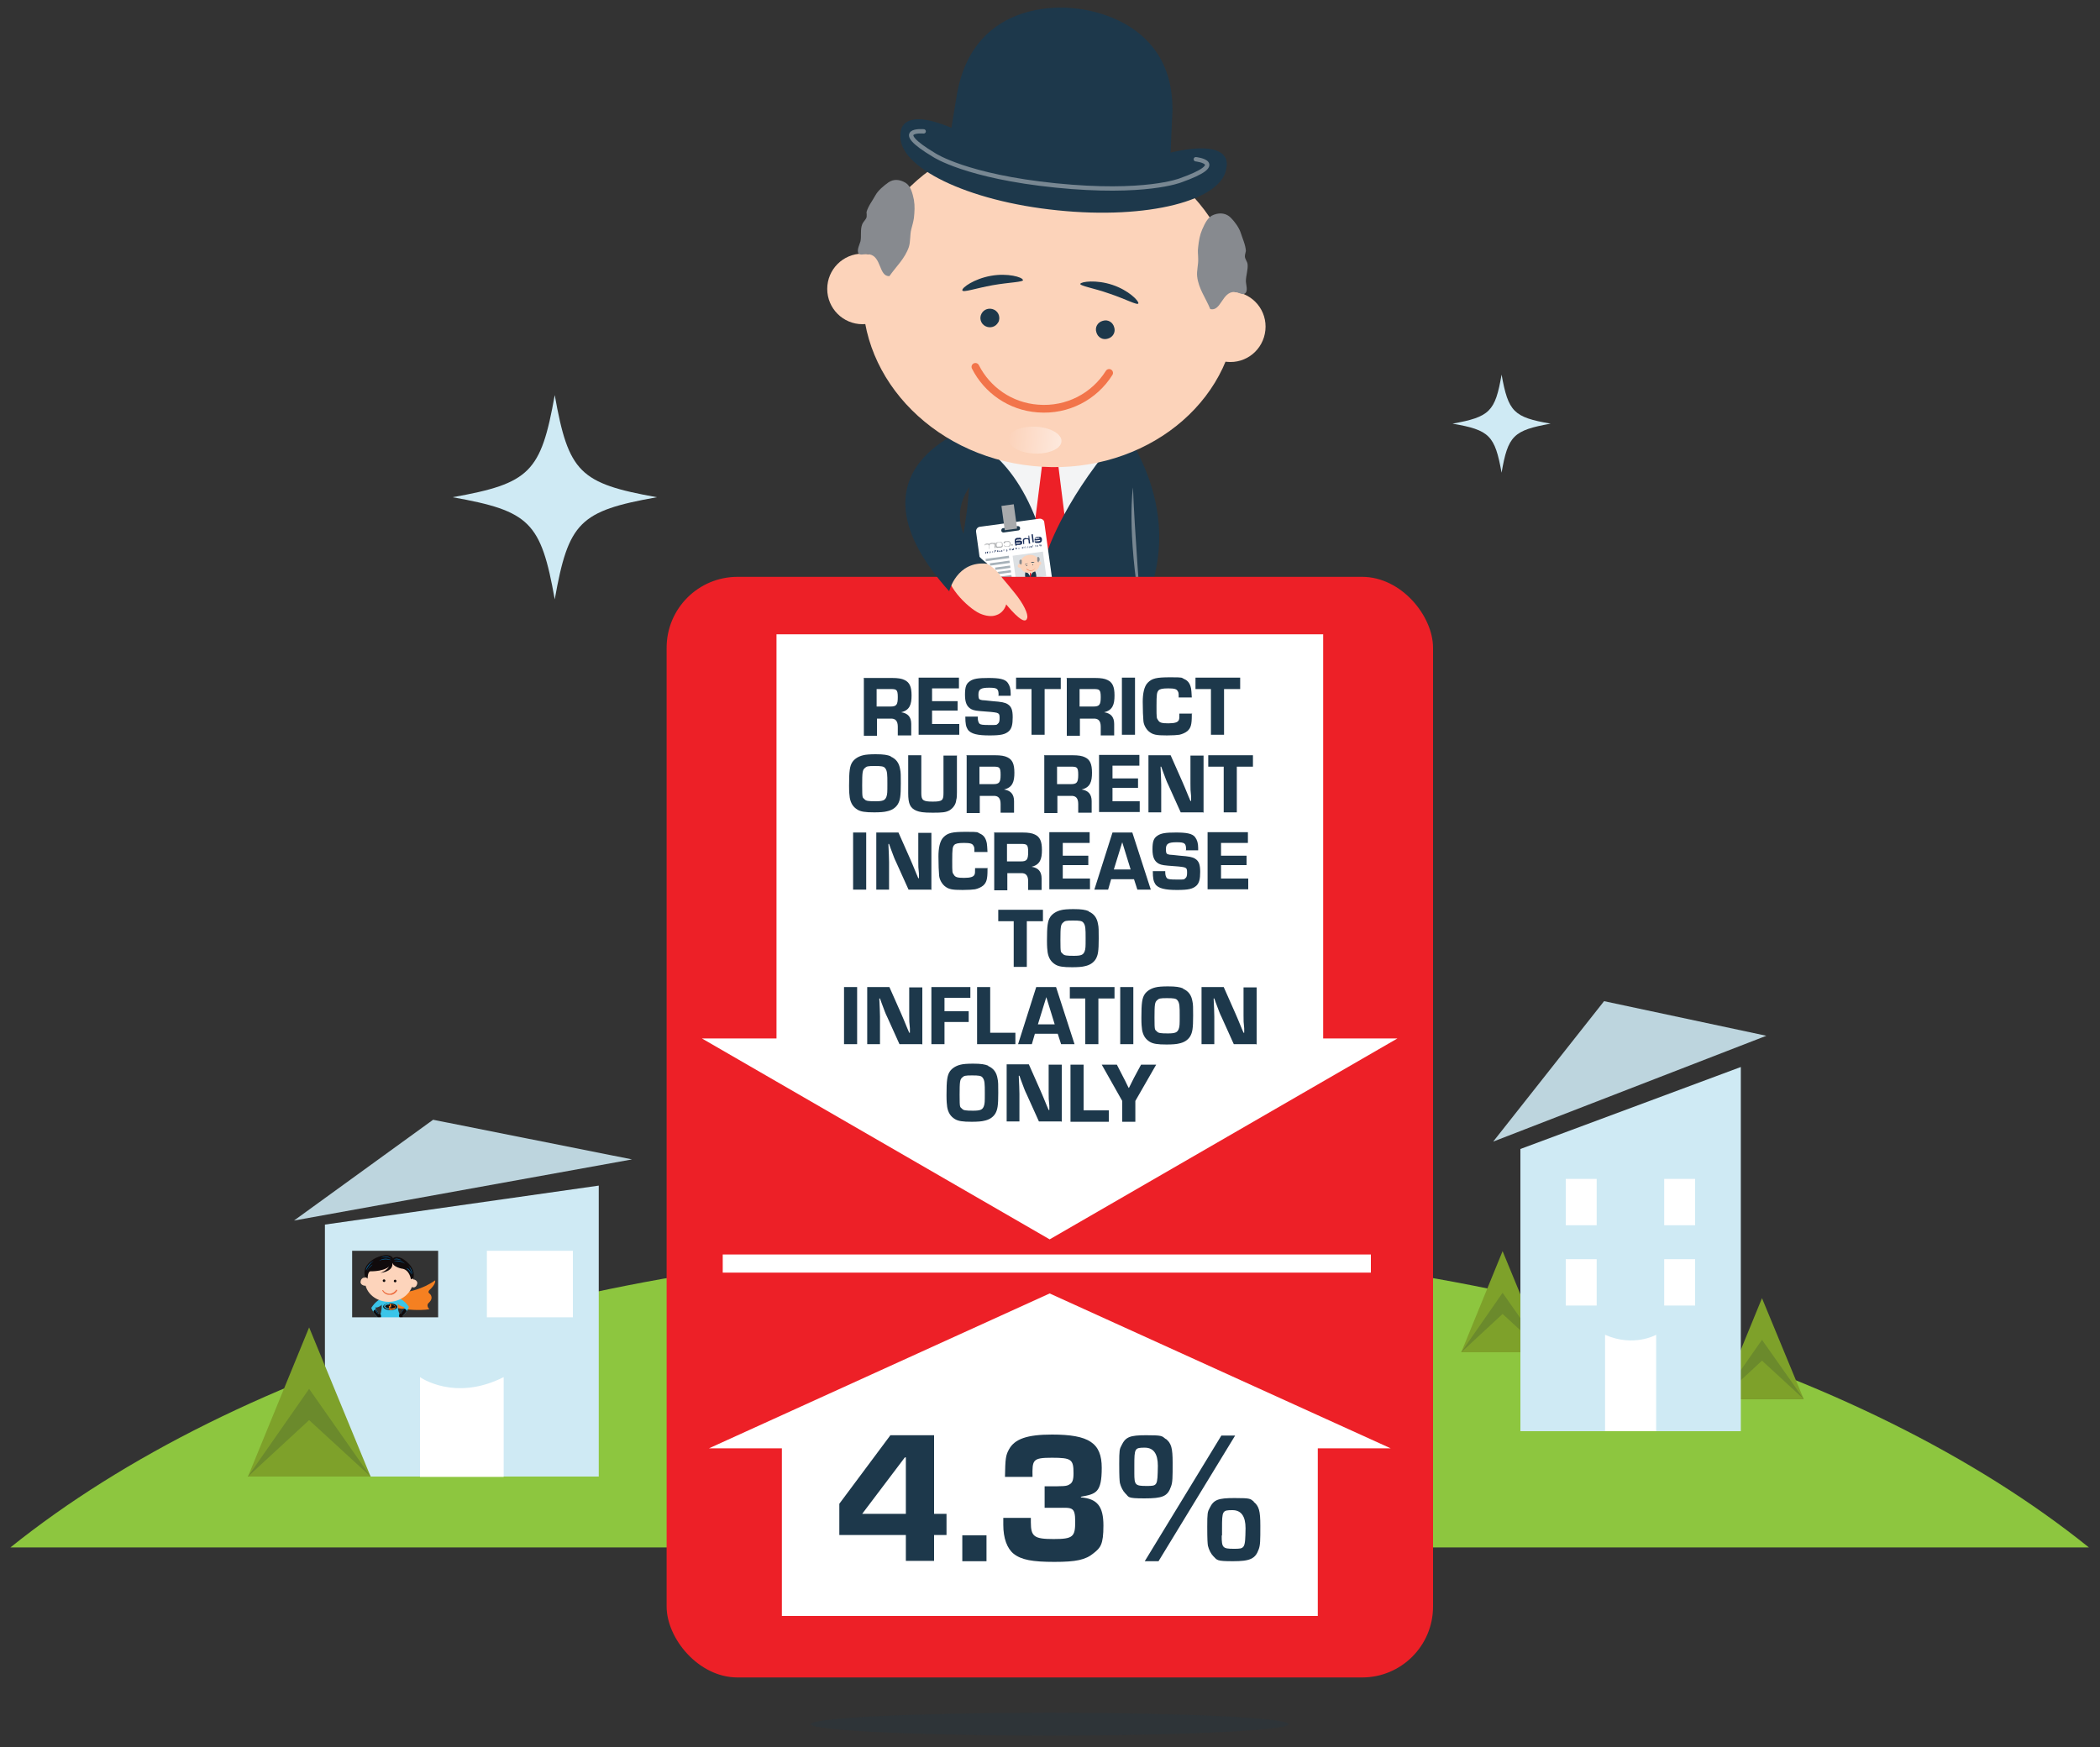 <?xml version="1.0" encoding="UTF-8"?>
<svg xmlns="http://www.w3.org/2000/svg" xmlns:xlink="http://www.w3.org/1999/xlink" version="1.1" viewBox="0 0 625 520">
  <rect x="0" y="0" width="625" height="520" fill="#333333" stroke="none"/>
  <defs>
    <style>
      .cls-1, .cls-2, .cls-3, .cls-4, .cls-5 {
        fill: none;
      }

      .cls-6 {
        fill: #8dc63f;
      }

      .cls-7 {
        fill: #f3f4f5;
      }

      .cls-8 {
        opacity: .2;
      }

      .cls-8, .cls-9 {
        fill: #1d384b;
      }

      .cls-8, .cls-10 {
        mix-blend-mode: multiply;
      }

      .cls-11 {
        fill: #878a8f;
      }

      .cls-12 {
        fill: #7ea12a;
      }

      .cls-2 {
        stroke: #f2744a;
        stroke-width: 2.3px;
      }

      .cls-2, .cls-3, .cls-4 {
        stroke-linecap: round;
      }

      .cls-2, .cls-4 {
        stroke-linejoin: round;
      }

      .cls-13 {
        isolation: isolate;
      }

      .cls-14 {
        fill: #0a79bf;
      }

      .cls-15 {
        fill: #ed2027;
      }

      .cls-16 {
        fill: #100b0c;
      }

      .cls-3 {
        stroke: #788792;
        stroke-width: 1.3px;
      }

      .cls-3, .cls-5 {
        stroke-miterlimit: 10;
      }

      .cls-4 {
        stroke: #939598;
      }

      .cls-4, .cls-5 {
        stroke-width: 1.5px;
      }

      .cls-17 {
        fill: #fff;
      }

      .cls-18 {
        fill: #1d384b;
      }

      .cls-19 {
        fill: #fcd3ba;
      }

      .cls-5 {
        stroke: #fff;
      }

      .cls-20 {
        fill: #fdd4bb;
      }

      .cls-21 {
        fill: #3ac5e9;
      }

      .cls-22 {
        fill: #f2744a;
      }

      .cls-23 {
        fill: #6b8a2c;
      }

      .cls-24 {
        fill: #bdd5de;
      }

      .cls-10 {
        fill: url(#linear-gradient);
        opacity: .5;
      }

      .cls-25 {
        fill: #1a2e5a;
      }

      .cls-26 {
        fill: #cfeaf4;
      }

      .cls-27 {
        fill: #a8aaac;
      }

      .cls-28 {
        fill: #788792;
      }

      .cls-29 {
        fill: #a7b2b9;
      }

      .cls-30 {
        fill: #ec6c3f;
      }

      .cls-31 {
        clip-path: url(#clippath);
      }

      .cls-32 {
        fill: #dce0e3;
      }

      .cls-33 {
        fill: #f58021;
      }
    </style>
    <clipPath id="clippath">
      <rect class="cls-1" x="301.8" y="164.8" width="9.1" height="7.4" transform="translate(-20 43.1) rotate(-7.8)"/>
    </clipPath>
    <linearGradient id="linear-gradient" x1="1285.3" y1="210.2" x2="1301.2" y2="210.2" gradientTransform="translate(1615.9 54.1) rotate(-174.1) scale(1 -1)" gradientUnits="userSpaceOnUse">
      <stop offset="0" stop-color="#fff"/>
      <stop offset="1" stop-color="#fcd3ba"/>
    </linearGradient>
  </defs>
  <!-- Generator: Adobe Illustrator 28.7.3, SVG Export Plug-In . SVG Version: 1.2.0 Build 164)  -->
  <g class="cls-13">
    <g id="Layer_1">
      <path class="cls-6" d="M621.7,460.6c-67.5-54.3-180.8-89.9-309.3-89.9S70.6,406.4,3.1,460.6h618.6Z"/>
      <g>
        <rect class="cls-17" x="143.4" y="371.2" width="29.3" height="22.5"/>
        <g>
          <path class="cls-33" d="M127.7,387.7c-1.1.9.1,2,.1,2-3.2.5-7.2,0-7.2,0,0,0-3.2-.4-4.2-.8,0,0-.7-.4-.6-1,0,0-.1-2.3,5.5-3.4,0,0,4.3-.6,8.2-3.4,0,0,.4,1-1.7,2.9,0,0-.6.6,0,1,0,0,1.5,1.1-.1,2.7Z"/>
          <g>
            <path class="cls-21" d="M119.9,393.3c0,1.6-1.6,2.8-3.6,2.8s-3.5-1.4-3.5-2.9c0,0,0-1.1.5-2.3,0,0,.7-2,0-4.1l5.3-.4s-.6,2.6.2,4.5c0,0,1,1.5,1.1,2.5Z"/>
            <path class="cls-16" d="M119.7,392.3c-3,1.6-5.7.6-6.8,0,0,.5,0,.7,0,.7,0,1.6,1.5,2.9,3.5,2.9,1.9,0,3.6-1.2,3.6-2.8,0-.3,0-.6-.2-1Z"/>
            <path class="cls-21" d="M113.5,386.5s-1.7.7-3,2.8c0,0,.6,1.7,2,2.8l.4-.6s-.9-1.9-1.3-2.3c0,0,1.4.2,2.6-1.5l-.8-1.3Z"/>
            <path class="cls-21" d="M118.6,386.3s1.8.7,3.1,2.7c0,0-.3,1.2-2,2.8l-.5-.4s.6-1.8,1.3-2.3c0,0-1.6-.2-2.5-1.5l.7-1.3Z"/>
            <path class="cls-20" d="M123,380.8c.1,3.5-3,6.5-7,6.7-4,.1-7.3-2.6-7.4-6.2-.1-3.5,3-6.5,7-6.7,4-.1,7.3,2.6,7.4,6.2Z"/>
            <path class="cls-20" d="M109.7,381.3c0,.7-.4,1.3-1,1.4-.7,0-1.3-.4-1.4-1,0-.7.4-1.3,1-1.4.7,0,1.3.4,1.4,1Z"/>
            <path class="cls-20" d="M124.2,381.8c0,.7-.4,1.3-1,1.4-.7,0-1.3-.4-1.4-1,0-.7.4-1.3,1-1.4.7,0,1.3.4,1.4,1Z"/>
            <path class="cls-30" d="M118.1,383.9c0,0-.1,0-.2,0-.4.7-1.1,1.1-1.9,1.2-.8,0-1.6-.4-2-1.1,0,0-.1,0-.2,0,0,0,0,.1,0,.2.5.8,1.3,1.3,2.3,1.2.2,0,.3,0,.5,0,.7-.2,1.2-.6,1.6-1.2,0,0,0-.1,0-.2Z"/>
            <path class="cls-16" d="M117,374.6s-.7-2.1-5.1-.2c0,0-4.5,2-3.2,5.8,0,0,.4,0,.7.4,0,0,0-2.2.9-2.2,0,0,4.8.2,6.4-2.3,0,0,.5-.7.4-1.5Z"/>
            <path class="cls-16" d="M116.6,375.4s1.4,2.8-3.4,3.5c0,0,3.1-1,2.8-3.2l.6-.4Z"/>
            <path class="cls-16" d="M116.9,374.6s.8-1,2.8,0c0,0,4.3,2.3,3.3,6,0,0-.4,0-.7.2,0,0-.4-3-2.8-3.2,0,0-3.8-.7-2.6-3.1Z"/>
            <path class="cls-16" d="M114.7,381.2c0,.2-.2.4-.4.4-.2,0-.4-.2-.4-.4,0-.2.2-.4.4-.4.2,0,.4.2.4.4Z"/>
            <path class="cls-16" d="M118,381.3c0,.2-.2.4-.4.4-.2,0-.4-.2-.4-.4,0-.2.2-.4.4-.4.2,0,.4.2.4.4Z"/>
            <path class="cls-16" d="M111.1,390.5c.3.5.8,1.1,1.4,1.6l.4-.6s-.5-1-.9-1.7c-.3,0-.7,0-.9.6Z"/>
            <path class="cls-16" d="M120,389.5c-.5.7-.8,1.9-.8,1.9l.5.4c.6-.5,1-1.1,1.3-1.5,0-.7-.7-.8-1-.8Z"/>
            <path class="cls-14" d="M117.2,374.9s.9-.7,2.4.3c0,0-1.2-.6-2.4-.3Z"/>
            <path class="cls-14" d="M117.2,375.4s1.7-.7,3.4.8c0,0-1.4-1.1-3.4-.8Z"/>
            <path class="cls-14" d="M116.4,374.7s-.9-1.3-3.2-.3c0,0,2.1-.7,3.2.3Z"/>
            <path class="cls-14" d="M116.4,375.1s-1.7-1.1-3.6.2c0,0,1.5-.9,3.6-.2Z"/>
            <path class="cls-14" d="M111.9,390s.5,1,.7,1.2c0,0-.5-.4-.9-1.2,0,0,.1,0,.2,0Z"/>
            <path class="cls-14" d="M120.1,389.6s-.5.8-.7,1.4c0,0,.5-1,.9-1.4,0,0-.1,0-.2,0Z"/>
            <path class="cls-33" d="M112.9,393.4c1.4.6,4.1,1.4,7,0,0,0,0,0,0,0,0-.3,0-.6-.2-1-3,1.6-5.7.6-6.8,0,0,.5,0,.7,0,.7,0,0,0,.2,0,.2Z"/>
            <path class="cls-16" d="M112.4,391.7c0,.4,0,.8.3.9.3,0,.6-.2.7-.6,0-.4,0-.8-.3-.9-.3,0-.6.2-.7.6Z"/>
            <path class="cls-21" d="M114,395.3c-.3,1.9-1.3,5-1.3,5l.8.2c.3-.5,1.7-3.4,2.1-4.5-.6-1-1.6-.7-1.7-.7Z"/>
            <path class="cls-14" d="M111.2,375.3s-2.1,1.1-2.3,2.9c0,0,.6-1.7,2.3-2.9Z"/>
            <path class="cls-14" d="M109.2,378.3s.8-1.5,1.7-1.9c0,0-1,.8-1.7,1.9Z"/>
            <path class="cls-14" d="M121.5,376.6s1.2,1.2,1.3,2.8c0,0-.6-2-1.3-2.8Z"/>
            <path class="cls-14" d="M122.5,379.4s-.3-1.7-1.7-2c0,0,1.1.5,1.7,2Z"/>
            <path class="cls-16" d="M118.8,391.9c.1.4.4.7.7.6.3,0,.4-.5.3-.9-.1-.4-.4-.7-.7-.6-.3,0-.4.5-.3.9Z"/>
            <path class="cls-16" d="M116.8,394.4h-1c-.2,0-.4-.2-.4-.5v-.6c0-.2.2-.4.5-.4h1c.2,0,.4.2.4.5v.6c0,.2-.2.4-.5.4ZM115.8,393.2c0,0-.1,0-.1.1v.6c0,0,0,.1.1.1h1c0,0,.1,0,.1-.1v-.6c0,0,0-.1-.1-.1h-1Z"/>
            <g>
              <ellipse class="cls-16" cx="116.1" cy="388.9" rx="1" ry="2.1" transform="translate(-275.3 496.2) rotate(-88.7)"/>
              <path class="cls-21" d="M115.8,389.4c-.8,0-1.2-.4-1.2-.6s.5-.5,1.3-.5v-.3c-.9,0-1.6.4-1.6.8s.6.8,1.5.9v-.3Z"/>
              <path class="cls-33" d="M116.4,388.1h0s0,0,0,0c0,0-.2,0-.3,0,0,0,0,0-.1,0v.7c0,0-.3-.1-.3-.1l.2,1.3h0c0-.1,0-.1.1-.1,1,0,1.8-.3,1.8-.8s-.6-.8-1.5-.8ZM116.1,389.5s0,0,0,0v.2c0,0,0-.7,0-.7l.3.2v-.8c.8,0,1.3.4,1.3.6s-.5.5-1.5.5Z"/>
            </g>
            <path class="cls-16" d="M112.9,399.3s-2.6.1-2.8,1.3c0,0,.7.7,3.6,0,0,0,.3-.3.2-1.2,0,0-.8,0-1,0Z"/>
            <path class="cls-16" d="M113.5,397.7c-.4,1.4-.8,2.6-.8,2.6l.8.2c.2-.3.8-1.5,1.3-2.6-.4-.2-.9-.3-1.3-.2Z"/>
            <path class="cls-14" d="M113.6,397.8l-.5,1.6s-1.4,0-2,.4c0,0,1.5-.4,2.2-.3l.5-1.7s0,0-.2,0Z"/>
            <path class="cls-21" d="M118.8,395.3c.3,1.9,1.3,5,1.3,5l-.8.2c-.3-.5-1.7-3.4-2.1-4.5.6-1,1.6-.7,1.7-.7Z"/>
            <path class="cls-16" d="M119.9,399.3s2.6.1,2.8,1.3c0,0-.7.7-3.6,0,0,0-.3-.3-.2-1.2,0,0,.8,0,1,0Z"/>
            <path class="cls-16" d="M119.3,397.6c.4,1.4.8,2.6.8,2.6l-.8.2c-.2-.3-.8-1.5-1.3-2.6.4-.2.9-.3,1.3-.2Z"/>
            <path class="cls-14" d="M119.2,397.8l.5,1.6s1.4,0,2,.4c0,0-1.5-.4-2.2-.3l-.5-1.7s0,0,.2,0Z"/>
          </g>
        </g>
        <path class="cls-26" d="M96.7,364.6v74.9h81.5v-86.6l-81.5,11.6ZM130.4,392.1h-25.6v-19.8h25.6v19.8ZM170.5,392.1h-25.6v-19.8h25.6v19.8Z"/>
        <polygon class="cls-24" points="87.5 363.3 188.1 345.1 128.9 333.3 87.5 363.3"/>
        <path class="cls-17" d="M149.9,409.9v29.7h-24.9v-29.7s10.3,7.4,24.9,0Z"/>
      </g>
      <g>
        <polygon class="cls-12" points="92 395.1 110.3 439.5 73.8 439.5 92 395.1"/>
        <polygon class="cls-23" points="92 413.4 110.3 439.5 73.8 439.5 92 413.4"/>
        <polygon class="cls-12" points="92 422.7 110.3 439.5 73.8 439.5 92 422.7"/>
      </g>
      <g>
        <polygon class="cls-12" points="524.4 386.4 536.8 416.4 512.1 416.4 524.4 386.4"/>
        <polygon class="cls-23" points="524.4 398.8 536.8 416.4 512.1 416.4 524.4 398.8"/>
        <polygon class="cls-12" points="524.4 405 536.8 416.4 512.1 416.4 524.4 405"/>
      </g>
      <g>
        <polygon class="cls-12" points="447.2 372.4 459.6 402.5 434.9 402.5 447.2 372.4"/>
        <polygon class="cls-23" points="447.2 384.8 459.6 402.5 434.9 402.5 447.2 384.8"/>
        <polygon class="cls-12" points="447.2 391.1 459.6 402.5 434.9 402.5 447.2 391.1"/>
      </g>
      <path class="cls-8" d="M241.3,513.2c0,1.9,31.9,3.4,71.1,3.4,39.3,0,71.1-1.5,71.1-3.4s-31.9-3.4-71.1-3.4c-39.3,0-71.1,1.5-71.1,3.4Z"/>
      <path class="cls-26" d="M134.7,148c23,4.1,26.3,7.4,30.4,30.4,4.1-23,7.4-26.3,30.4-30.4-23-4.1-26.3-7.4-30.4-30.4-4.1,23-7.4,26.3-30.4,30.4Z"/>
      <path class="cls-26" d="M432.3,126.1c11,1.9,12.6,3.5,14.6,14.6,1.9-11,3.5-12.6,14.6-14.6-11-1.9-12.6-3.5-14.6-14.6-1.9,11-3.5,12.6-14.6,14.6Z"/>
      <g>
        <path class="cls-9" d="M333.1,126.1s22.1,26.5,6.1,56.6l-8.5-49.3,2.3-7.3Z"/>
        <rect class="cls-7" x="290.9" y="128.3" width="43.1" height="52"/>
        <polygon class="cls-15" points="310.1 138.8 312.5 136.4 315 138.8 318.6 167.5 312.5 177.1 306.5 167.5 310.1 138.8"/>
        <path class="cls-9" d="M280.9,193.8c31.9,22.1,60,.8,60,.8-.3-2.5-.6-5.4-.9-8.3-1.8-18.1-2.9-42.1-3.2-50.2h0c0-1.8-.1-2.8-.1-2.8l-1.4-2-3.7.3c-15.7,18.6-20.1,33.2-20.1,33.2-6.8-28.1-21.8-33.5-21.8-33.5l-1.7,18.6c-.3,4.7-7,43.9-7,43.9Z"/>
        <path class="cls-28" d="M339.6,182.8s-2-25.9-2.4-37.7c0,0-2,12.1,2.4,37.7Z"/>
        <path class="cls-5" d="M311.5,185.8"/>
        <path class="cls-16" d="M310.4,245.7c-.8,12.1-5.5,21.6-10.5,21.3-5-.3-8.4-10.4-7.5-22.5.8-12.1,5.5-21.6,10.5-21.3,5,.3,8.4,10.4,7.5,22.5Z"/>
        <path class="cls-9" d="M305.2,229.3c1.2-5.3,4.6-32.4,4.6-32.4l-15.2-1.2c2.1,17.1,4.2,33.8,4.2,33.8,0,0,.5,2.1,3.1,2.3,0,0,2.9.3,3.4-2.5Z"/>
        <path class="cls-16" d="M313.6,240.8c1.2,12.1,6.2,21.5,11.2,21,5-.5,8-10.7,6.8-22.8-1.2-12.1-6.2-21.5-11.2-21-5,.5-8,10.7-6.8,22.8Z"/>
        <path class="cls-4" d="M296.2,247.4s5-2.5,9.1,1"/>
        <path class="cls-4" d="M296.7,241.7s5-2.5,9.1.9"/>
        <path class="cls-4" d="M297.1,236s5-2.5,9.1,1"/>
        <path class="cls-4" d="M328,242.1s-5.1-2.3-9.1,1.2"/>
        <path class="cls-4" d="M327.3,236.4s-5.1-2.3-9.1,1.2"/>
        <path class="cls-4" d="M326.7,230.7s-5.1-2.3-9.1,1.2"/>
        <path class="cls-9" d="M318.2,223.9c-1.2-3.8-5.6-26-5.6-26l15.2-1.3c-1.5,14.1-3.2,27.4-3.2,27.4,0,0-.2,2.4-3,2.4,0,0-2.6.3-3.4-2.5Z"/>
        <path class="cls-17" d="M292.8,174.9c.1.7.8,1.2,1.5,1.1l17.7-2.4c.7-.1,1.2-.8,1.1-1.5l-2.3-16.6c0-.7-.8-1.2-1.5-1.1l-17.7,2.4c-.7.1-1.2.8-1.1,1.5l2.3,16.6ZM298,157.9c0-.4.2-.7.6-.7l4.3-.6c.4,0,.7.2.7.6,0,.4-.2.7-.6.7l-4.3.6c-.4,0-.7-.2-.7-.6Z"/>
        <g>
          <path class="cls-25" d="M309.6,160.6h0c0,.3,0,.4-.4.5h-.4c-.4.1-.5,0-.5,0h0c0,0-.4,0-.4,0h0c0,.3.2.6.9.5h.5c.6-.1.8-.4.8-.9v-.3c-.1-.5-.4-.7-1-.6h-.4c-.6.1-.8.4-.8,1,0,0,0,0,0,.1h0c0,0,1.7-.2,1.7-.2ZM309.5,160.3l-1.4.2c0-.2,0-.3.4-.4h.4c.3-.1.5,0,.5.2Z"/>
          <rect class="cls-25" x="307" y="159.3" width=".4" height="2.4" transform="translate(-18.8 42.9) rotate(-7.8)"/>
          <path class="cls-25" d="M305.3,160.2c.4,0,.6,0,.8.1v-.9c-.1,0,.2,0,.2,0l.3,2.4h-.4c0,0-.1-1-.1-1,0-.2-.2-.4-.7-.3-.4,0-.5.1-.6.2,0,0,0,.1,0,.3v1c.1,0-.2,0-.2,0l-.2-1.1c0-.5.3-.7.9-.8Z"/>
          <path class="cls-25" d="M302,161.3l.2,1.1h.4s0-.2,0-.2c.1,0,.3,0,.5,0h.4c.6-.1.8-.3.7-.8,0-.5-.4-.5-.9-.5h-.4c-.2,0-.4.2-.5.2h0c0-.3,0-.4.4-.5h.4c.4-.1.4,0,.4,0h0c0,.1.4,0,.4,0h0c0-.6-.5-.6-.8-.5h-.5c-.5.1-.7.4-.7.8ZM302.4,161.7c0-.1,0-.2.4-.2h.4c.4-.1.5,0,.5,0,0,.2,0,.2-.4.3h-.4c-.4.1-.5,0-.5,0h0Z"/>
        </g>
        <path class="cls-27" d="M301.4,162.4h-.4s0-.4,0-.4h.4s0,.4,0,.4Z"/>
        <path class="cls-27" d="M298.9,161.7h-.2s0,0,0,0c0-.4.2-.6.7-.6h.4c.5-.1.8,0,.9.5v.4c.1.4-.1.7-.6.7h-.5c-.5.1-.7,0-.8-.4,0,0,0,0,0,0h.2s0,0,0,0c0,.3.2.4.6.3h.4c.4-.1.5-.2.5-.6v-.4c0-.3-.3-.3-.6-.3h-.4c-.4.1-.5.2-.5.5Z"/>
        <path class="cls-27" d="M297.8,163h-.6c-.6.2-.8,0-.9-.5v-.3c-.1-.5,0-.7.6-.8h.6c.5-.2.8,0,.9.5v.3c.1.5,0,.7-.6.8ZM297.7,162.7c.4,0,.6-.2.5-.6v-.2c0-.4-.2-.5-.7-.4h-.4c-.4.1-.6.2-.5.6v.2c0,.4.2.5.7.4h.4Z"/>
        <path class="cls-27" d="M296,163.2v-1c-.2-.3-.4-.4-.9-.3-.5,0-.6.2-.6.5v1c.1,0-.1,0-.1,0v-1c-.2-.3-.4-.4-.8-.3-.3,0-.4,0-.5.2,0,0,0,.2,0,.3v1c.1,0,0,0,0,0v-1.1c-.2-.4,0-.6.6-.7.4,0,.6,0,.7.2,0-.3.3-.3.7-.4.4,0,.6,0,.8.1v-.2s.2,0,.2,0l.2,1.6h-.2Z"/>
        <path class="cls-25" d="M309.7,162.4h.1s0,0,0,0h0s0,0,0,0h0c0,0-.2,0-.2,0h0c0-.2,0-.3.1-.3h0c.1,0,.2,0,.2.2h0c0,.2,0,.3-.1.3h0c-.1,0-.2,0-.2-.1ZM310,162.2s0,0,0,0c0,0,0,0,0,0h0s0,0,0,0c0,0,0,0,0,0h.1Z"/>
        <path class="cls-25" d="M309.5,162.2h-.1s0,0,0,0h0s0,0,0,0h0c0,0,0,0,0,0h0c0,0,.1,0,.1.1h0c0,.1,0,.2,0,.2h0s0,0,0,0h0s-.1,0-.1,0v-.3c0-.1,0-.2,0-.2h0c0,0,.1,0,.1.1ZM309.4,162.5s0,0,0,0h0c0,0,0,0,0,0h0s0,0,0,0h0c0,0,0,0,0,0h0Z"/>
        <path class="cls-25" d="M308.9,162.5s0,0,0,0c0,0,0,.1-.1.2h0c0,0-.1,0-.2-.1h0c0-.1,0-.2.1-.2h0s0,0,0,0c0,0,0,0,0,0h0s0,0,0,0h-.1s0,0,0,0c0,0,0-.1.1-.1h0c0,0,.2,0,.2.1h0c0,.1,0,.2,0,.2h0s0,0,0,0c0,0,0,0,0,0h0s0,0,0,0h.1Z"/>
        <path class="cls-25" d="M308.2,162.8h0c0,0-.1,0-.1-.1h0c0,0,.1,0,.1,0h0c0,0,0,0,0,0,0,0,0,0,0,0v-.2s-.2,0-.2,0h0c0-.1.2-.1.2-.1h0c0,0,.1-.1.1-.1h0c0,0,0,0,0,0h0c0,.1,0,.1,0,.1v.2s0,0,0,0c0,0,0,0,0,.1,0,0,0,0,0,0Z"/>
        <path class="cls-25" d="M307.4,162.9h-.1s0-.7,0-.7h.1s0,.7,0,.7Z"/>
        <path class="cls-25" d="M307,162.7h0c0,.2,0,.3-.1.3h0c-.1,0-.2,0-.2-.2h0c0-.2,0-.3.1-.3h0c.1,0,.2,0,.2.2ZM306.8,162.7c0,0,0,0,0,0h0s0,0,0,.1h0c0,.1,0,.2,0,.2h0s0,0,0-.1h0Z"/>
        <path class="cls-25" d="M306.3,163.1h0c0,0-.1,0-.1-.1h0c0,0,.1,0,.1,0h0c0,0,0,0,0,0,0,0,0,0,0,0v-.2s-.2,0-.2,0h0c0-.1.2-.1.2-.1h0c0,0,.1-.1.1-.1h0c0,0,0,0,0,0h0c0,.1,0,.1,0,.1v.2s0,0,0,0c0,0,0,0,0,.1,0,0,0,0,0,0Z"/>
        <path class="cls-25" d="M305.9,163.1h-.1s0-.3,0-.3c0,0,0,0,0,0,0,0,0,0,0,0v.3s0,0,0,0v-.3c0-.1,0-.2,0-.2,0,0,0,0,.1,0v-.3s0,0,0,0v.7Z"/>
        <path class="cls-25" d="M305.2,162.6h-.1s0-.1,0-.1h.1s0,.1,0,.1ZM305.3,163.2h-.1s0-.5,0-.5h.1s0,.5,0,.5Z"/>
        <path class="cls-25" d="M304.8,162.9h-.1s0,0,0,0h0s0,0,0,0h0c0,0,0,0,0,0h0c0,0,.1,0,.1.1h0c0,.1,0,.2,0,.2h0s0,0,0,0h0s-.1,0-.1,0v-.3c0-.1,0-.2,0-.2h0c0,0,.1,0,.2.1ZM304.7,163.2s0,0,0,0h0c0,0,0,0,0,0h0s0,0,0,0h0c0,0,0,0,0,0h0Z"/>
        <path class="cls-25" d="M304.3,163.3h-.1s0-.3,0-.3c0,0,0,0,0,0,0,0,0,0,0,0v.3s0,0,0,0v-.3c0-.1,0-.2,0-.2,0,0,0,0,.1,0h0c0,0,.1,0,.1,0v.5Z"/>
        <path class="cls-25" d="M303.3,163.5h-.1s0-.3,0-.3c0,0,0,0,0,0,0,0,0,0,0,0v.3s0,0,0,0v-.3c0-.1,0-.2,0-.2,0,0,0,0,.1,0v-.3s0,0,0,0v.7Z"/>
        <path class="cls-25" d="M302.6,163.2h0c0,.2,0,.3-.1.3h0c-.1,0-.2,0-.2-.2h0c0-.2,0-.3.1-.3h0c.1,0,.2,0,.2.2ZM302.5,163.3c0,0,0,0,0,0h0s0,0,0,.1h0c0,.2,0,.2,0,.2h0s0,0,0-.1h0Z"/>
        <path class="cls-25" d="M301.6,163.2h.1s0,.3,0,.3c0,0,0,0,0,0,0,0,0,0,0,0v-.3s0,0,0,0v.3c0,.1,0,.2,0,.2,0,0,0,0-.1,0h0c0,0-.1,0-.1,0v-.5Z"/>
        <path class="cls-25" d="M301.5,163.6s0,0,0,0c0,0,0,.1-.1.2h0c0,0-.1,0-.2-.1h0c0-.1,0-.2.1-.2h0s0,0,0,0c0,0,0,0,0,0h0s0,0,0,0h-.1s0,0,0,0c0,0,0-.1.1-.1h0c0,0,.2,0,.2.1h0c0,.1,0,.2,0,.2h0s0,0,0,0c0,0,0,0,0,0h0s0,0,0,0h.1Z"/>
        <path class="cls-25" d="M300.8,163.2h-.1s0-.1,0-.1h.1s0,.1,0,.1ZM300.9,163.8h-.1s0-.5,0-.5h.1s0,.5,0,.5Z"/>
        <path class="cls-25" d="M300.5,163.8h-.1s0-.3,0-.3c0,0,0,0,0,0,0,0,0,0,0,0v.3s0,0,0,0v-.3c0-.1,0-.2,0-.2,0,0,0,0,.1,0h0c0,0,.1,0,.1,0v.5Z"/>
        <path class="cls-25" d="M299.5,163.5h.1s0,0,0,0c0,0,0,0,0,0,0,0,.1,0,.2.2h0c0,.2,0,.3,0,.3,0,0,0,0-.1,0h0c0,.1,0,.2,0,.1h0s0,0,0,0h.1s0,0,0,0c0,0,0,.1-.1.1h0s0,0-.1,0c0,0,0,0,0-.2v-.5ZM299.7,163.7c0,0,0,0,0,0h0s0,0,0,.1h0c0,.1,0,.2,0,.2h0s0,0,0,0h0Z"/>
        <path class="cls-25" d="M298.8,163.7h-.1s0,0,0,0h0s0,0,0,0h0c0,0,0,0,0,0h0c0,0,.1,0,.1.1h0c0,.1,0,.2,0,.2h0s0,0,0,0h0s-.1,0-.1,0v-.3c0-.1,0-.2,0-.2h0c0,0,.1,0,.2.1ZM298.7,164s0,0,0,0h0c0,0,0,0,0,0h0s0,0,0,0h0c0,0,0,0,0,0h0Z"/>
        <path class="cls-25" d="M298.3,164s0,0,0,0c0,0,0,.1-.1.2h0c0,0-.1,0-.2-.1h0c0-.1,0-.2.1-.2h0s0,0,0,0c0,0,0,0,0,0h0s0,0,0,0h-.1s0,0,0,0c0,0,0-.1.1-.1h0c0,0,.2,0,.2.1h0c0,.1,0,.2,0,.2h0s0,0,0,0c0,0,0,0,0,0h0s0,0,0,0h.1Z"/>
        <path class="cls-25" d="M297.7,164.1s0,0,0,0c0,0,0,.1-.1.2h0c0,0-.1,0-.2-.1h0c0-.1,0-.2.1-.2h0s0,0,0,0c0,0,0,0,0,0h0s0,0,0,0h-.1s0,0,0,0c0,0,0-.1.1-.1h0c0,0,.2,0,.2.1h0c0,.1,0,.2,0,.2h0s0,0,0,0c0,0,0,0,0,0h0s0,0,0,0h.1Z"/>
        <path class="cls-25" d="M297.1,164h0c0,.2,0,.3-.1.3h0c-.1,0-.2,0-.2-.2h0c0-.2,0-.3.1-.3h0c.1,0,.2,0,.2.2ZM296.9,164c0,0,0,0,0,0h0s0,0,0,.1h0c0,.2,0,.2,0,.2h0s0,0,0-.1h0Z"/>
        <path class="cls-25" d="M296.1,164.2h.1s0,0,0,0c0,0,0,0,0,0h0s0,0,0-.1h0c0-.1,0-.2,0-.2h0s0,0,0,0c0,0,0,0,0,0h-.1s0,0,0,0c0-.1,0-.2.1-.2h0c.1,0,.2,0,.2.2h0c0,.2,0,.3-.1.3h0c-.1,0-.2,0-.2-.1,0,0,0,0,0,0Z"/>
        <path class="cls-25" d="M295.9,163.9h-.1s0-.1,0-.1h.1s0,.1,0,.1ZM295.9,164.5h-.1s0-.5,0-.5h.1s0,.5,0,.5Z"/>
        <path class="cls-25" d="M295.5,164.2h-.1s0,0,0,0h0s0,0,0,0h0c0,0,0,0,0,0h0c0,0,.1,0,.1.1h0c0,.1,0,.2,0,.2h0s0,0,0,0h0s-.1,0-.1,0v-.3c0-.1,0-.2,0-.2h0c0,0,.1,0,.1.1ZM295.4,164.4s0,0,0,0h0c0,0,0,0,0,0h0s0,0,0,0h0c0,0,0,0,0,0h0Z"/>
        <path class="cls-25" d="M294.8,164.6h0c0,0-.1,0-.1-.1h0c0,0,.1,0,.1,0h0c0,0,0,0,0,0,0,0,0,0,0,0v-.2s-.2,0-.2,0h0c0-.1.2-.1.2-.1h0c0,0,.1-.1.1-.1h0c0,0,0,0,0,0h0c0,.1,0,.1,0,.1v.2s0,0,0,0c0,0,0,0,0,.1,0,0,0,0,0,0Z"/>
        <path class="cls-25" d="M294.3,164.1h-.1s0-.1,0-.1h.1s0,.1,0,.1ZM294.4,164.7h-.1s0-.5,0-.5h.1s0,.5,0,.5Z"/>
        <path class="cls-25" d="M294,164.4h0c0,.2,0,.3-.1.3h0c-.1,0-.2,0-.2-.2h0c0-.2,0-.3.1-.3h0c.1,0,.2,0,.2.2ZM293.9,164.5c0,0,0,0,0,0h0s0,0,0,.1h0c0,.1,0,.2,0,.2h0s0,0,0-.1h0Z"/>
        <path class="cls-25" d="M293.4,164.8h-.1s0-.3,0-.3c0,0,0,0,0,0,0,0,0,0,0,0v.3s0,0,0,0v-.3c0-.1,0-.2,0-.2,0,0,0,0,.1,0h0c0,0,.1,0,.1,0v.5Z"/>
        <rect class="cls-27" x="298.5" y="150.4" width="3.7" height="7.3" transform="translate(-18.1 42.1) rotate(-7.8)"/>
        <rect class="cls-32" x="301.8" y="164.8" width="9.1" height="7.4" transform="translate(-20 43.1) rotate(-7.8)"/>
        <rect class="cls-29" x="293.3" y="166" width="7" height=".7" transform="translate(-19.8 41.7) rotate(-7.8)"/>
        <rect class="cls-29" x="294.6" y="167.4" width="5.9" height=".7" transform="translate(-20 41.8) rotate(-7.8)"/>
        <rect class="cls-29" x="296.2" y="168.7" width="4.5" height=".7" transform="translate(-20.2 42) rotate(-7.8)"/>
        <rect class="cls-29" x="294.6" y="170.2" width="6.3" height=".7" transform="translate(-20.4 41.9) rotate(-7.8)"/>
        <rect class="cls-29" x="294.1" y="171.7" width="7" height=".7" transform="translate(-20.6 41.9) rotate(-7.8)"/>
        <g class="cls-31">
          <path class="cls-7" d="M305.5,170c0,1.9,0,2.7,0,2.7,0,0,.3.8,1.6.7,1.3,0,1.5-.9,1.5-.9-.8-1.7-.5-2.8-.5-2.8l-2.5.3Z"/>
          <polygon class="cls-15" points="306.5 170.5 306.6 170.4 306.8 170.5 307.2 172 306.9 172.6 306.5 172.1 306.5 170.5"/>
          <path class="cls-9" d="M305.3,172.6c-.5-1.7,0-2.7,0-2.7h.2s0,.4,0,.4c.3.1.8.5,1.2,1.6,0,0,.1-.8.8-1.9h.2s0-.2,0-.2h.2c0,0,.7.8.5,2.6,0,0,0,.1,0,.2,0,0-.4.8-1.7,1,0,0-1,0-1.5-.7h0s0,0,0,0c0,0,0,0,0,0Z"/>
          <path class="cls-19" d="M303.5,168.3c.2,1.5,1.7,2.5,3.3,2.2,1.7-.2,2.8-1.6,2.6-3.1-.2-1.5-1.7-2.5-3.3-2.2-1.6.2-2.8,1.6-2.6,3.1Z"/>
          <path class="cls-9" d="M306.9,167.5s.2,0,.5,0c.3,0,.5,0,.5,0,0,0-.2-.2-.5-.2-.3,0-.5,0-.5.1Z"/>
          <path class="cls-22" d="M306.9,169.9s0,0,0,0c.6,0,1.1-.5,1.3-1.1,0,0,0,0,0,0,0,0,0,0,0,0-.2.5-.6.9-1.2,1-.5,0-1-.1-1.4-.5,0,0,0,0-.1,0,0,0,0,0,0,.1.4.4.9.6,1.5.5h0Z"/>
          <path class="cls-9" d="M307.3,168.2c0,0,.1,0,.2,0,0,0,0-.1,0-.2,0,0-.1,0-.2,0,0,0,0,.1,0,.2Z"/>
          <path class="cls-9" d="M306,167.7s-.2,0-.5.2c-.3.1-.4.2-.5.2,0,0,.1-.2.4-.3.3-.1.5,0,.5,0Z"/>
          <path class="cls-9" d="M305.7,168.4c0,0-.1.1-.2.1,0,0-.1-.1-.1-.2,0,0,.1-.1.2-.1,0,0,.1.1.1.2Z"/>
          <path class="cls-19" d="M308.8,167.7c0,.3.3.5.6.5.3,0,.5-.3.5-.6,0-.3-.3-.5-.6-.5-.3,0-.5.3-.5.6Z"/>
          <path class="cls-19" d="M302.9,168.5c0,.3.3.5.6.5.3,0,.5-.3.5-.6,0-.3-.3-.5-.6-.5-.3,0-.5.3-.5.6Z"/>
          <path class="cls-11" d="M309.3,167c-.2,0-.1.4-.3.4-.1-.2-.3-.3-.3-.5,0,0,0-.2,0-.3,0,0,0-.1,0-.2,0-.1,0-.2,0-.3,0-.1,0-.2.1-.3,0,0,.2,0,.3,0,0,0,.2.1.2.2,0,0,.1.2.1.3,0,0,0,0,0,0,0,0,0,0,0,.1,0,0,0,.2,0,.3,0,0,0,.1,0,.2,0,0-.1,0-.2,0h0Z"/>
          <path class="cls-11" d="M303.5,167.8c.2,0,.2.3.4.3,0-.2.2-.3.2-.5,0,0,0-.2,0-.3,0,0,0-.1,0-.2,0-.1,0-.2,0-.3,0,0,0-.2-.2-.2-.1,0-.2,0-.3,0,0,0-.1.2-.2.3,0,0,0,.2,0,.3,0,0,0,0,0,0,0,0,0,0,0,.1,0,0,0,.2,0,.3,0,0,0,.2,0,.2,0,0,.1,0,.2,0h0Z"/>
        </g>
        <path class="cls-28" d="M334.4,179.3c-4.6,2.9-9.7,4.1-14.9,4.1l14.9-4.1Z"/>
      </g>
      <rect class="cls-15" x="198.4" y="171.7" width="228.1" height="327.6" rx="21.1" ry="21.1"/>
      <g>
        <path class="cls-19" d="M298.9,179.2c2.8,3.5,6.2,7,6.8,4.8.4-1.2-1.1-4.3-3.7-7.5-6.3-7.8-8.2-9.6-8.6-6.4-.1,1.1.8,2.8,1.8,4.4.7.9,2,2.8,3.6,4.8Z"/>
        <path class="cls-19" d="M296.5,183.1c1.6-.5,2.8-1.9,3.2-4.1,1-5.5-3.7-11.3-8.7-12.2-2.3-.4-4.5-.3-6.4.4-1,.3-1.9.9-2.3,1.9-1.9,4.3,5.6,11.8,9.3,13.5,1.8.8,3.6,1,4.9.5Z"/>
        <path class="cls-9" d="M293.9,167.8s-19.1-13.2.9-29.6c1.9-1.6,2-4.4.2-6.1l-5.5-5.1s-40,12.3-7,49c0,0,2.2-9.2,11.3-8.2Z"/>
      </g>
      <g>
        <path class="cls-19" d="M257,83.7c-2.8,27.2,19.7,51.9,50.3,55,30.6,3.2,57.8-16.3,60.6-43.5,2.8-27.2-19.7-51.9-50.3-55-30.6-3.2-57.8,16.3-60.6,43.5Z"/>
        <path class="cls-19" d="M355.7,96.2c-.6,5.8,3.6,10.9,9.4,11.5,5.8.6,10.9-3.6,11.5-9.4.6-5.8-3.6-10.9-9.4-11.5-5.8-.6-10.9,3.6-11.5,9.4Z"/>
        <circle class="cls-19" cx="256.7" cy="86" r="10.5"/>
        <path class="cls-10" d="M308.2,127c4.4.2,7.9,2.2,7.7,4.4-.1,2.2-3.8,3.8-8.1,3.6-4.4-.2-7.9-2.2-7.7-4.4.1-2.2,3.8-3.8,8.1-3.6Z"/>
        <path class="cls-9" d="M321.5,84.4c-.3.7,3.9,1.3,8.7,3,4.8,1.6,8.4,3.6,8.6,2.9.2-.7-2.9-3.9-7.7-5.5-4.8-1.6-9.3-1-9.6-.3Z"/>
        <path class="cls-9" d="M326.3,98.9c.4,1.5,1.9,2.4,3.4,1.9,1.5-.4,2.4-1.9,1.9-3.4-.4-1.5-1.9-2.4-3.4-1.9-1.5.4-2.4,1.9-1.9,3.4Z"/>
        <path class="cls-9" d="M304.5,83.3c.1.7-4,.7-9.1,1.6-5,.9-8.9,2.3-9,1.5-.1-.8,3.5-3.4,8.5-4.3,5-.9,9.4.4,9.5,1.2Z"/>
        <path class="cls-9" d="M297.1,95.9c-.7,1.4-2.4,1.9-3.8,1.2-1.4-.7-1.9-2.4-1.2-3.7.7-1.4,2.4-1.9,3.8-1.2,1.4.7,1.9,2.4,1.2,3.8Z"/>
        <path class="cls-2" d="M330.1,111c-4.4,7-12.4,11.3-21.2,10.6-8.2-.6-15.1-5.5-18.6-12.4"/>
        <path class="cls-9" d="M289.7,41.2c-22.7-12.1-21.7-1.2-21.7-1.2-1,9.7,19.9,19.9,46.7,22.6,26.8,2.8,49.3-2.9,50.3-12.7,0,0,3.2-10.4-21.5-3.2"/>
        <path class="cls-9" d="M281.6,47.4l3-18.1c4.7-31.4,35.2-26.8,35.2-26.8,0,0,31.5,1.8,29,33.4l-.8,18.3"/>
        <path class="cls-3" d="M274.9,39.1s-10.2-.9,3.2,7.1c0,0,9.5,6.3,36.1,9,26.6,2.7,37.1-1.5,37.1-1.5,14.7-5.2,4.6-6.3,4.6-6.3"/>
        <path class="cls-11" d="M367.4,86.9c-3.7-.1-4,5.9-7.2,5.1-1.4-3.4-3.5-6.1-3.9-9.7-.2-1.7.4-3.6.3-5.3,0-1.2-.2-2.2,0-3.5.2-1.9.5-3.6,1.2-5.2.8-1.8,1.7-3.8,3.5-4.4,1.9-.7,3.7-.4,5,.9,1.2,1.2,2.5,3,3,4.6.5,1.6,1.4,3.5,1.5,5.3,0,.2-.3,1-.3,1.6,0,.8.7,1.5.8,2.3.2,1.6-.5,3.4-.5,5.1,0,.9.7,2.9-.2,3.6-.8.7-1.9-.4-3-.3h-.2Z"/>
        <path class="cls-11" d="M258.7,75.7c3.7.6,2.8,6.6,6,6.5,2.1-3,4.6-5.2,5.8-8.7.5-1.6.3-3.6.7-5.2.3-1.2.6-2.1.8-3.4.2-1.9.3-3.6,0-5.4-.4-1.9-.9-4.1-2.5-5.1-1.7-1-3.5-1.2-5.1-.1-1.4,1-3.1,2.4-3.9,3.9-.8,1.5-2.1,3.1-2.6,4.9,0,.2.1,1.1,0,1.6-.3.8-1,1.3-1.3,2.1-.6,1.5-.2,3.5-.5,5-.2.8-1.2,2.7-.6,3.6.6.8,1.9,0,3,.3h.2Z"/>
      </g>
      <rect class="cls-17" x="215.1" y="373.4" width="192.9" height="5.4"/>
      <polygon class="cls-17" points="413.9 431.1 312.4 385 211 431.1 232.7 431.1 232.7 481 392.2 481 392.2 431.1 413.9 431.1"/>
      <polygon class="cls-17" points="208.9 309.1 312.4 368.9 415.9 309.1 393.8 309.1 393.8 188.8 231.1 188.8 231.1 309.1 208.9 309.1"/>
      <g>
        <path class="cls-18" d="M278,450.6h3.7v6.3h-3.7v7.7h-8.4v-7.7h-19.8v-9.3l15.2-20.4h13v23.3ZM269.6,433.8h-.3l-12.7,16.8h13v-16.8Z"/>
        <path class="cls-18" d="M293.6,464.7h-7.2v-7.7h7.2v7.7Z"/>
        <path class="cls-18" d="M310.9,442.4h1.1c4.4,0,5.4,0,6.2-.5,1-.5,1.3-1.4,1.3-3.4,0-4.1-.6-4.6-6.4-4.6s-5.9.6-5.8,5.7h-8.2c.1-5.4.2-6.4,1.2-8.2,1.7-3.1,5.4-4.4,12.8-4.4,11,0,14.8,2.5,14.8,9.9s-1.7,7.8-6.2,8.6v.2c4.9.4,6.7,2.7,6.7,8.4s-.9,6.6-2.9,8.2c-2.4,2-5.2,2.6-11.7,2.6s-9.8-.6-12.1-2.4c-2-1.6-3.1-4.7-3.1-8.6s0-1.2,0-2.1h8.2c0,.6,0,1.1,0,1.3,0,4.3,1,5,6.8,5s6.4-.7,6.4-5.2-1-4.1-5.1-4.1h-4v-6.3Z"/>
        <path class="cls-18" d="M347,428.3c1.6,1.3,2,2.7,2,7.1s0,5.8-.5,7.1c-1,2.9-2.5,3.5-7.9,3.5s-4.5-.4-5.7-1.5c-.7-.7-1.3-1.9-1.6-3.1-.1-.7-.2-1.7-.2-5.7s.1-4.4.7-5.5c1.2-2.5,2.5-3,7.3-3s4.7.2,5.8,1.1ZM337.6,438.6c0,3.4.3,3.7,3.6,3.7s3.3,0,3.4-6q0-5.4-3.9-5.4c-3,0-3.1.2-3.1,5.4v2.2ZM344.7,464.7h-4l22.8-37.4h4.1l-22.8,37.4ZM373.1,447c1.6,1.3,2,2.7,2,7.1s0,5.8-.5,7.1c-1,2.8-2.6,3.5-7.6,3.5s-4.7-.3-5.9-1.5c-.7-.7-1.3-1.9-1.6-3.1-.1-.7-.2-1.7-.2-5.7s.1-4.4.7-5.5c1.2-2.5,2.5-3,7.4-3s4.7.2,5.8,1.1ZM363.6,457.1c0,3.6.3,3.9,3.6,3.9s3.4,0,3.5-6.1q0-5.4-3.9-5.4c-3,0-3.1.2-3.1,5.4v2.1Z"/>
      </g>
      <g>
        <polygon class="cls-24" points="444.4 339.8 525.7 308.3 477.4 298 444.4 339.8"/>
        <polygon class="cls-26" points="518.1 317.6 452.5 342 452.5 426 518.1 426 518.1 317.6"/>
        <path class="cls-17" d="M477.7,397.3v28.7h15.2v-28.7s-6.7,3.8-15.2,0Z"/>
        <rect class="cls-17" x="495.3" y="374.8" width="9.2" height="13.8"/>
        <rect class="cls-17" x="466" y="374.8" width="9.2" height="13.8"/>
        <rect class="cls-17" x="495.3" y="350.9" width="9.2" height="13.8"/>
        <rect class="cls-17" x="466" y="350.9" width="9.2" height="13.8"/>
      </g>
      <g>
        <path class="cls-18" d="M257,201.8h8.5c1.8,0,2.9.2,3.7.6,1.5.7,2.1,2,2.1,4.6s-.5,4.4-3.1,5h0c2,.3,3,1.4,3,3.5v3.4h-4v-2.6c0-1.7-.7-2.5-2.2-2.4h-4v5.1h-3.9v-17ZM265,210.3c1.8,0,2.2-.5,2.2-2.8s-.4-2.4-2.2-2.4h-4.1v5.2h4.1Z"/>
        <path class="cls-18" d="M277.4,208.7h7.6v2.8h-7.6v4h8.1v3.2h-12.1v-17h12v3.2h-8v3.7Z"/>
        <path class="cls-18" d="M297.2,206.9c0-1.9-.4-2.2-2.8-2.2s-3.2.4-3.2,2,.3,1.5,1.1,1.7q.4,0,3.1.3c2.7.2,3.7.4,4.5.9,1.1.7,1.5,1.7,1.5,3.9s-.3,3.3-1.1,4.1c-1.1,1-2.4,1.3-5.8,1.3s-5.6-.4-6.5-1.8c-.5-.8-.7-1.7-.7-3.8h3.7v.3c0,.9.2,1.4.5,1.8.4.3.8.4,3.1.4s1.9,0,2.4-.4c.4-.3.5-.8.5-1.7s-.1-1.2-.5-1.4q-.4-.3-3.5-.5c-2.8-.2-3.6-.3-4.4-.7-1.3-.7-1.9-1.9-1.9-4.3s.4-3.3,1.4-4c1.1-.8,2.5-1,5.6-1s4.9.3,5.7,1.4c.6.8.9,1.8.9,3.2s0,.4,0,.7h-3.7Z"/>
        <path class="cls-18" d="M310.9,218.7h-3.9v-13.6h-4.6v-3.4h13.3v3.4h-4.8v13.6Z"/>
        <path class="cls-18" d="M317.4,201.8h8.5c1.8,0,2.9.2,3.7.6,1.5.7,2.1,2,2.1,4.6s-.5,4.4-3.1,5h0c2,.3,3,1.4,3,3.5v3.4h-4v-2.6c0-1.7-.7-2.5-2.2-2.4h-4v5.1h-3.9v-17ZM325.4,210.3c1.8,0,2.2-.5,2.2-2.8s-.4-2.4-2.2-2.4h-4.1v5.2h4.1Z"/>
        <path class="cls-18" d="M337.8,218.7h-3.9v-17h3.9v17Z"/>
        <path class="cls-18" d="M354.7,212.5v.5c0,2.7-.3,3.7-1.3,4.6-.6.5-1.5.9-2.4,1.1-.6.1-2,.2-3.7.2-3.2,0-4.2-.2-5.4-1.2-.8-.7-1.5-1.9-1.6-3.1-.1-1.1-.2-3.3-.2-5.7s.4-4.6,1.5-5.7c1.3-1.3,2.6-1.6,6.7-1.6s3.2.1,4.1.5c1.2.5,1.8,1.4,2.1,2.9.1.6.1,1,.2,2.6h-3.9c0-1.2,0-1.5-.3-1.9-.3-.6-1-.8-2.8-.8s-2.5.2-2.9.6c-.5.6-.6,1.1-.6,4.7s0,3.5.5,4.2c.4.7,1.1.9,3,.9s2.8-.3,3.1-.9c.2-.4.2-.7.2-1.7v-.3h3.9Z"/>
        <path class="cls-18" d="M364.3,218.7h-3.9v-13.6h-4.6v-3.4h13.3v3.4h-4.8v13.6Z"/>
        <path class="cls-18" d="M265.1,225.2c1.6.7,2.5,1.9,2.8,3.8.2.8.2,1.9.2,4.2,0,3.8-.2,5-.9,6.2-.7,1.1-1.8,1.8-3.3,2.1-.7.2-2.1.3-3.7.3-2.7,0-4-.2-5-.8-1.3-.8-2-1.9-2.3-3.6-.1-.8-.2-1.6-.2-3.5,0-4.4.2-5.9,1-7.1.7-1,1.9-1.7,3.2-2,.7-.2,2.1-.3,3.7-.3,2.4,0,3.5.2,4.5.6ZM257.4,228.6c-.7.6-.8,1.2-.8,5.2s.1,3.5.7,4.1c.4.5,1.1.6,3.3.6s2.8-.3,3.2-1.3c.3-.8.3-1.4.3-4s0-3.8-.7-4.6c-.4-.5-1.1-.6-3.1-.6s-2.4.1-2.9.6Z"/>
        <path class="cls-18" d="M284.8,224.8v11c0,.5,0,1.8-.2,2.3-.1,1.3-.9,2.4-2,3.1-1.1.6-2.1.7-5,.7s-3.9-.2-4.9-.6c-1.8-.8-2.4-2-2.4-5.2v-11.3h3.9v11.3c0,2.1.5,2.5,3.4,2.5s3.2-.4,3.2-2.6v-11.1h3.9Z"/>
        <path class="cls-18" d="M287.6,224.8h8.5c1.8,0,2.9.2,3.7.6,1.5.7,2.1,2,2.1,4.6s-.5,4.4-3.1,5h0c2,.3,3,1.4,3,3.5v3.4h-4v-2.6c0-1.7-.7-2.5-2.2-2.4h-4v5.1h-3.9v-17ZM295.6,233.4c1.8,0,2.2-.5,2.2-2.8s-.4-2.4-2.2-2.4h-4.1v5.2h4.1Z"/>
        <path class="cls-18" d="M310.7,224.8h8.5c1.8,0,2.9.2,3.7.6,1.5.7,2.1,2,2.1,4.6s-.5,4.4-3.1,5h0c2,.3,3,1.4,3,3.5v3.4h-4v-2.6c0-1.7-.7-2.5-2.2-2.4h-4v5.1h-3.9v-17ZM318.7,233.4c1.8,0,2.2-.5,2.2-2.8s-.4-2.4-2.2-2.4h-4.1v5.2h4.1Z"/>
        <path class="cls-18" d="M331.1,231.7h7.6v2.8h-7.6v4h8.1v3.2h-12.1v-17h12v3.2h-8v3.7Z"/>
        <path class="cls-18" d="M358,241.8h-6.6l-3.7-8.2c-.5-1-.7-1.6-1.6-4l-.5-1.4h-.2c.1,2.3.2,4.1.2,5.4v8.2h-3.8v-17h6.6l3.5,7.9c.8,1.8.8,1.9,1.8,4.3l.6,1.4h.2v-1.3c-.2-1.9-.2-2.1-.2-3.9v-8.3h3.9v17Z"/>
        <path class="cls-18" d="M368.1,241.8h-3.9v-13.6h-4.6v-3.4h13.3v3.4h-4.8v13.6Z"/>
        <path class="cls-18" d="M257.8,264.8h-3.9v-17h3.9v17Z"/>
        <path class="cls-18" d="M277,264.8h-6.6l-3.7-8.2c-.5-1-.7-1.6-1.6-4l-.5-1.4h-.2c.1,2.3.2,4.1.2,5.4v8.2h-3.8v-17h6.6l3.5,7.9c.8,1.8.8,1.9,1.8,4.3l.6,1.4h.2v-1.3c-.2-1.9-.2-2.1-.2-3.9v-8.3h3.9v17Z"/>
        <path class="cls-18" d="M293.9,258.5v.5c0,2.7-.3,3.7-1.3,4.6-.6.5-1.5.9-2.4,1.1-.6.1-2,.2-3.7.2-3.2,0-4.2-.2-5.4-1.2-.8-.7-1.5-1.9-1.6-3.1-.1-1.1-.2-3.3-.2-5.7s.4-4.6,1.5-5.7c1.3-1.3,2.6-1.6,6.7-1.6s3.2.1,4.1.5c1.2.5,1.8,1.4,2.1,2.9.1.6.1,1,.2,2.6h-3.9c0-1.2,0-1.5-.3-1.9-.3-.6-1-.8-2.8-.8s-2.5.2-2.9.6c-.5.6-.6,1.1-.6,4.7s0,3.5.5,4.2c.4.7,1.1.9,3,.9s2.8-.3,3.1-.9c.2-.4.2-.7.2-1.7v-.3h3.9Z"/>
        <path class="cls-18" d="M295.8,247.8h8.5c1.8,0,2.9.2,3.7.6,1.5.7,2.1,2,2.1,4.6s-.5,4.4-3.1,5h0c2,.3,3,1.4,3,3.5v3.4h-4v-2.6c0-1.7-.7-2.5-2.2-2.4h-4v5.1h-3.9v-17ZM303.8,256.4c1.8,0,2.2-.5,2.2-2.8s-.4-2.4-2.2-2.4h-4.1v5.2h4.1Z"/>
        <path class="cls-18" d="M316.3,254.7h7.6v2.8h-7.6v4h8.1v3.2h-12.1v-17h12v3.2h-8v3.7Z"/>
        <path class="cls-18" d="M330.7,261.7l-.9,3.1h-4.1l5.4-17h5.9l5.5,17h-4l-1-3.1h-6.7ZM334,250.7l-2.5,8.1h5l-2.5-8.1Z"/>
        <path class="cls-18" d="M353,252.9c0-1.9-.4-2.2-2.8-2.2s-3.2.4-3.2,2,.3,1.5,1.1,1.7q.4,0,3.1.3c2.7.2,3.7.4,4.5.9,1.1.7,1.5,1.7,1.5,3.9s-.3,3.3-1.1,4.1c-1.1,1-2.4,1.3-5.8,1.3s-5.6-.4-6.5-1.8c-.5-.8-.7-1.7-.7-3.8h3.7v.3c0,.9.2,1.4.5,1.8.4.3.8.4,3.1.4s1.9,0,2.4-.4c.4-.3.5-.8.5-1.7s-.1-1.2-.5-1.4q-.4-.3-3.5-.5c-2.8-.2-3.6-.3-4.4-.7-1.3-.7-1.9-1.9-1.9-4.3s.4-3.3,1.4-4c1.1-.8,2.5-1,5.6-1s4.9.3,5.7,1.4c.6.8.9,1.8.9,3.2s0,.4,0,.7h-3.7Z"/>
        <path class="cls-18" d="M363.4,254.7h7.6v2.8h-7.6v4h8.1v3.2h-12.1v-17h12v3.2h-8v3.7Z"/>
        <path class="cls-18" d="M305.6,287.8h-3.9v-13.6h-4.6v-3.4h13.3v3.4h-4.8v13.6Z"/>
        <path class="cls-18" d="M324,271.3c1.6.7,2.5,1.9,2.8,3.8.2.8.2,1.9.2,4.2,0,3.8-.2,5-.9,6.2-.7,1.1-1.8,1.8-3.3,2.1-.7.2-2.1.3-3.7.3-2.7,0-4-.2-5-.8-1.3-.8-2-1.9-2.3-3.6-.1-.8-.2-1.6-.2-3.5,0-4.4.2-5.9,1-7.1.7-1,1.9-1.7,3.2-2,.7-.2,2.1-.3,3.7-.3,2.4,0,3.5.2,4.5.6ZM316.4,274.6c-.7.6-.8,1.2-.8,5.2s.1,3.5.7,4.1c.4.5,1.1.6,3.3.6s2.8-.3,3.2-1.3c.3-.8.3-1.4.3-4s0-3.8-.7-4.6c-.4-.5-1.1-.6-3.1-.6s-2.4.1-2.9.6Z"/>
        <path class="cls-18" d="M255.1,310.8h-3.9v-17h3.9v17Z"/>
        <path class="cls-18" d="M274.3,310.8h-6.6l-3.7-8.2c-.5-1-.7-1.6-1.6-4l-.5-1.4h-.2c.1,2.3.2,4.1.2,5.4v8.2h-3.8v-17h6.6l3.5,7.9c.8,1.8.8,1.9,1.8,4.3l.6,1.4h.2v-1.3c-.2-1.9-.2-2.1-.2-3.9v-8.3h3.9v17Z"/>
        <path class="cls-18" d="M281.1,301h7.2v3.2h-7.2v6.6h-3.9v-17h11.6v3.2h-7.7v3.9Z"/>
        <path class="cls-18" d="M294.7,307.4h7.5v3.4h-11.4v-17h3.9v13.6Z"/>
        <path class="cls-18" d="M308,307.7l-.9,3.1h-4.1l5.4-17h5.9l5.5,17h-4l-1-3.1h-6.7ZM311.4,296.8l-2.5,8.1h5l-2.5-8.1Z"/>
        <path class="cls-18" d="M326.9,310.8h-3.9v-13.6h-4.6v-3.4h13.3v3.4h-4.8v13.6Z"/>
        <path class="cls-18" d="M337.3,310.8h-3.9v-17h3.9v17Z"/>
        <path class="cls-18" d="M352.1,294.3c1.6.7,2.5,1.9,2.8,3.8.2.8.2,1.9.2,4.2,0,3.8-.2,5-.9,6.2-.7,1.1-1.8,1.8-3.3,2.1-.7.2-2.1.3-3.7.3-2.7,0-4-.2-5-.8-1.3-.8-2-1.9-2.3-3.6-.1-.8-.2-1.6-.2-3.5,0-4.4.2-5.9,1-7.1.7-1,1.9-1.7,3.2-2,.7-.2,2.1-.3,3.7-.3,2.4,0,3.5.2,4.5.6ZM344.4,297.7c-.7.6-.8,1.2-.8,5.2s.1,3.5.7,4.1c.4.5,1.1.6,3.3.6s2.8-.3,3.2-1.3c.3-.8.3-1.4.3-4s0-3.8-.7-4.6c-.4-.5-1.1-.6-3.1-.6s-2.4.1-2.9.6Z"/>
        <path class="cls-18" d="M373.8,310.8h-6.6l-3.7-8.2c-.5-1-.7-1.6-1.6-4l-.5-1.4h-.2c.1,2.3.2,4.1.2,5.4v8.2h-3.8v-17h6.6l3.5,7.9c.8,1.8.8,1.9,1.8,4.3l.6,1.4h.2v-1.3c-.2-1.9-.2-2.1-.2-3.9v-8.3h3.9v17Z"/>
        <path class="cls-18" d="M294.1,317.3c1.6.7,2.5,1.9,2.8,3.8.2.8.2,1.9.2,4.2,0,3.8-.2,5-.9,6.2-.7,1.1-1.8,1.8-3.3,2.1-.7.2-2.1.3-3.7.3-2.7,0-4-.2-5-.8-1.3-.8-2-1.9-2.3-3.6-.1-.8-.2-1.6-.2-3.5,0-4.4.2-5.9,1-7.1.7-1,1.9-1.7,3.2-2,.7-.2,2.1-.3,3.7-.3,2.4,0,3.5.2,4.5.6ZM286.4,320.7c-.7.6-.8,1.2-.8,5.2s.1,3.5.7,4.1c.4.5,1.1.6,3.3.6s2.8-.3,3.2-1.3c.3-.8.3-1.4.3-4s0-3.8-.7-4.6c-.4-.5-1.1-.6-3.1-.6s-2.4.1-2.9.6Z"/>
        <path class="cls-18" d="M315.8,333.8h-6.6l-3.7-8.2c-.5-1-.7-1.6-1.6-4l-.5-1.4h-.2c.1,2.3.2,4.1.2,5.4v8.2h-3.8v-17h6.6l3.5,7.9c.8,1.8.8,1.9,1.8,4.3l.6,1.4h.2v-1.3c-.2-1.9-.2-2.1-.2-3.9v-8.3h3.9v17Z"/>
        <path class="cls-18" d="M322.5,330.5h7.5v3.4h-11.4v-17h3.9v13.6Z"/>
        <path class="cls-18" d="M337.9,327.7v6.2h-3.9v-6.2l-6.1-10.8h4.5l2,3.9c.3.5.4.8,1.1,2.2l.4.8h.1l.4-.8c.7-1.3.8-1.7,1.1-2.2l2.1-3.9h4.5l-6.2,10.8Z"/>
      </g>
    </g>
  </g>
</svg>